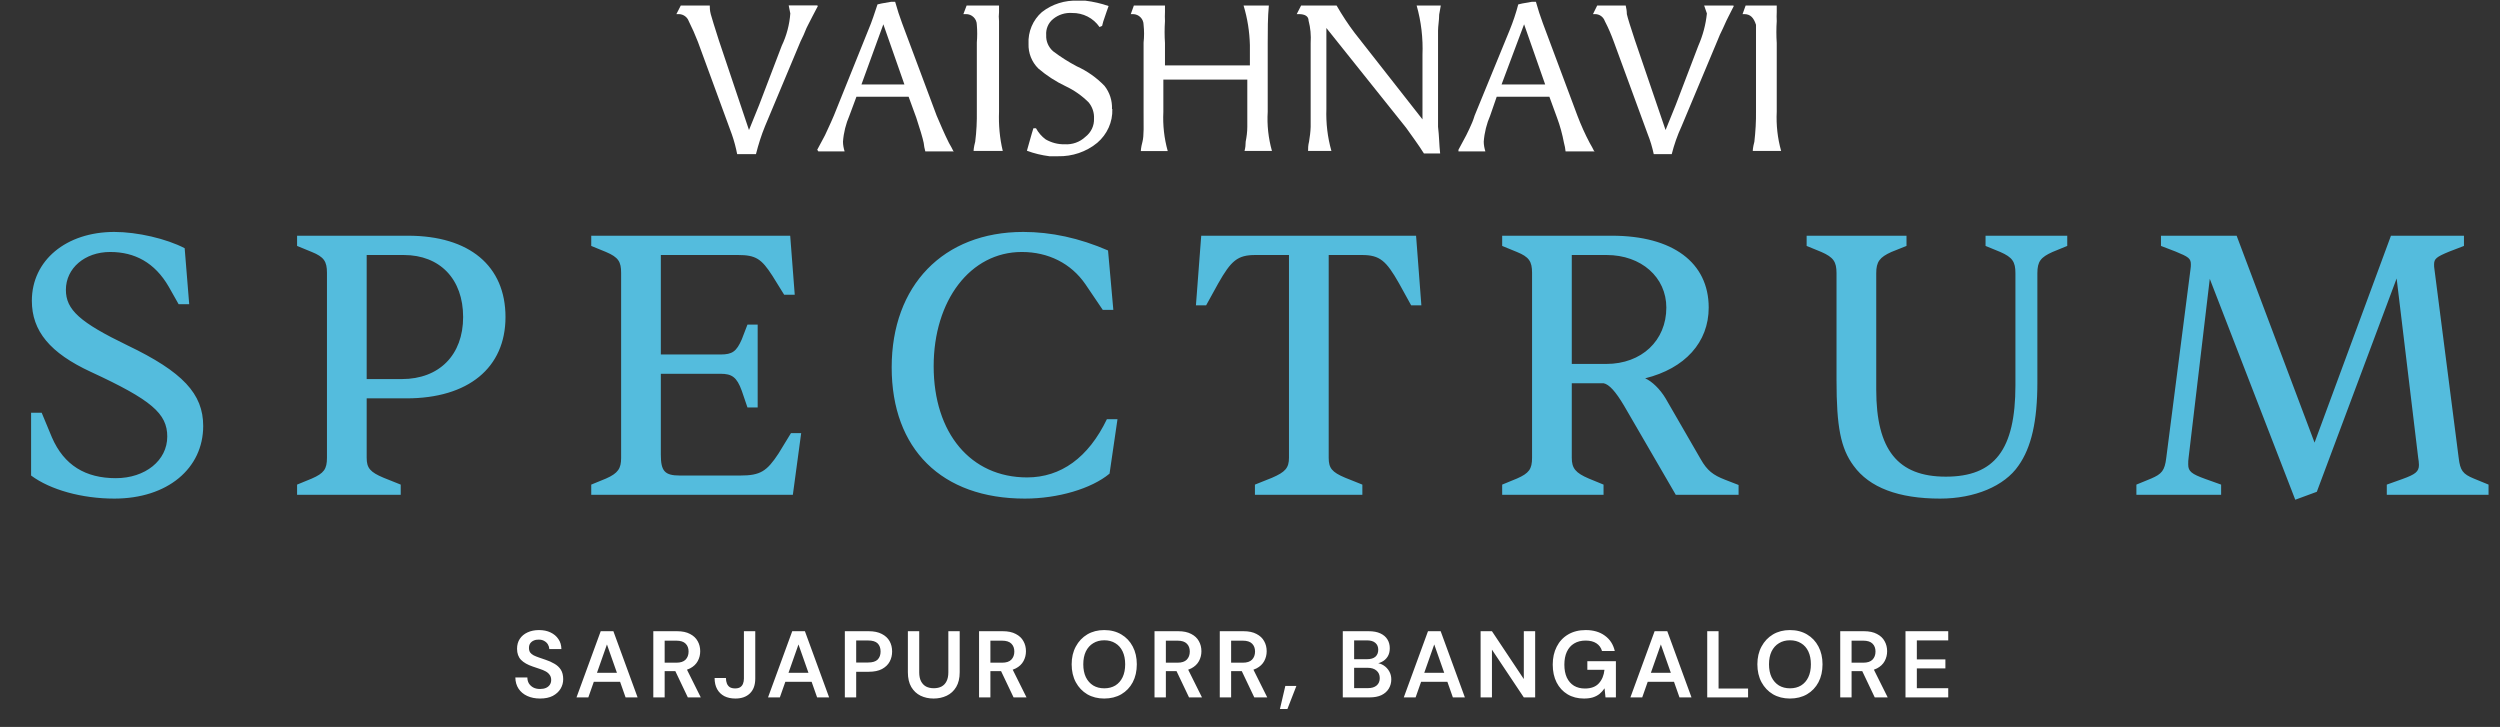 <svg width="423" height="123" viewBox="0 0 423 123" fill="none" xmlns="http://www.w3.org/2000/svg">
<rect x="0" y="0" width="423" height="123" fill="#333333" stroke="none"/>
<path d="M91.373 118.192C90.562 118.192 89.842 118.048 89.213 117.76C88.584 117.472 88.093 117.061 87.741 116.528C87.389 115.995 87.207 115.36 87.197 114.624H89.229C89.229 114.997 89.314 115.333 89.485 115.632C89.666 115.92 89.912 116.149 90.221 116.32C90.541 116.491 90.925 116.576 91.373 116.576C91.757 116.576 92.088 116.517 92.365 116.4C92.653 116.272 92.871 116.096 93.021 115.872C93.181 115.637 93.261 115.365 93.261 115.056C93.261 114.704 93.175 114.416 93.005 114.192C92.845 113.957 92.621 113.76 92.333 113.6C92.045 113.44 91.714 113.301 91.341 113.184C90.968 113.056 90.573 112.923 90.157 112.784C89.272 112.485 88.605 112.107 88.157 111.648C87.709 111.179 87.485 110.555 87.485 109.776C87.485 109.125 87.639 108.565 87.949 108.096C88.258 107.627 88.69 107.264 89.245 107.008C89.81 106.741 90.461 106.608 91.197 106.608C91.944 106.608 92.594 106.741 93.149 107.008C93.714 107.275 94.157 107.648 94.477 108.128C94.808 108.597 94.978 109.163 94.989 109.824H92.941C92.93 109.547 92.856 109.291 92.717 109.056C92.578 108.811 92.376 108.613 92.109 108.464C91.853 108.304 91.538 108.224 91.165 108.224C90.845 108.213 90.557 108.267 90.301 108.384C90.055 108.491 89.858 108.651 89.709 108.864C89.57 109.067 89.501 109.323 89.501 109.632C89.501 109.931 89.565 110.181 89.693 110.384C89.832 110.576 90.029 110.741 90.285 110.88C90.541 111.008 90.84 111.131 91.181 111.248C91.522 111.365 91.895 111.493 92.301 111.632C92.856 111.813 93.357 112.037 93.805 112.304C94.263 112.56 94.626 112.896 94.893 113.312C95.159 113.728 95.293 114.267 95.293 114.928C95.293 115.504 95.144 116.043 94.845 116.544C94.546 117.035 94.109 117.435 93.533 117.744C92.957 118.043 92.237 118.192 91.373 118.192ZM97.544 118L101.64 106.8H103.784L107.88 118H105.848L102.696 109.04L99.544 118H97.544ZM99.368 115.36L99.88 113.84H105.4L105.912 115.36H99.368ZM110.54 118V106.8H114.556C115.442 106.8 116.172 106.955 116.748 107.264C117.335 107.563 117.767 107.968 118.044 108.48C118.332 108.981 118.476 109.552 118.476 110.192C118.476 110.789 118.338 111.344 118.06 111.856C117.783 112.368 117.351 112.779 116.764 113.088C116.178 113.397 115.426 113.552 114.508 113.552H112.46V118H110.54ZM116.38 118L114.028 113.056H116.108L118.572 118H116.38ZM112.46 112.128H114.428C115.143 112.128 115.666 111.957 115.996 111.616C116.338 111.264 116.508 110.805 116.508 110.24C116.508 109.685 116.343 109.243 116.012 108.912C115.682 108.571 115.154 108.4 114.428 108.4H112.46V112.128ZM124.43 118.192C123.716 118.192 123.092 118.059 122.558 117.792C122.036 117.515 121.63 117.12 121.342 116.608C121.054 116.085 120.91 115.456 120.91 114.72H122.83C122.83 115.072 122.884 115.381 122.99 115.648C123.097 115.915 123.262 116.123 123.486 116.272C123.721 116.411 124.02 116.48 124.382 116.48C124.745 116.48 125.033 116.411 125.246 116.272C125.46 116.133 125.614 115.941 125.71 115.696C125.817 115.44 125.87 115.147 125.87 114.816V106.8H127.79V114.816C127.79 115.904 127.486 116.741 126.878 117.328C126.281 117.904 125.465 118.192 124.43 118.192ZM129.951 118L134.047 106.8H136.191L140.287 118H138.255L135.103 109.04L131.951 118H129.951ZM131.775 115.36L132.287 113.84H137.807L138.319 115.36H131.775ZM142.947 118V106.8H146.979C147.875 106.8 148.617 106.955 149.203 107.264C149.79 107.563 150.227 107.968 150.515 108.48C150.803 108.992 150.947 109.579 150.947 110.24C150.947 110.859 150.809 111.429 150.531 111.952C150.254 112.464 149.822 112.88 149.235 113.2C148.649 113.509 147.897 113.664 146.979 113.664H144.867V118H142.947ZM144.867 112.096H146.867C147.625 112.096 148.169 111.931 148.499 111.6C148.83 111.259 148.995 110.805 148.995 110.24C148.995 109.653 148.83 109.195 148.499 108.864C148.169 108.533 147.625 108.368 146.867 108.368H144.867V112.096ZM157.964 118.192C157.153 118.192 156.417 118.032 155.756 117.712C155.105 117.392 154.582 116.901 154.188 116.24C153.804 115.579 153.612 114.747 153.612 113.744V106.8H155.532V113.76C155.532 114.368 155.633 114.869 155.836 115.264C156.038 115.659 156.321 115.957 156.684 116.16C157.057 116.352 157.494 116.448 157.996 116.448C158.508 116.448 158.945 116.352 159.308 116.16C159.681 115.957 159.964 115.659 160.156 115.264C160.358 114.869 160.46 114.368 160.46 113.76V106.8H162.38V113.744C162.38 114.747 162.182 115.579 161.788 116.24C161.393 116.901 160.86 117.392 160.188 117.712C159.516 118.032 158.774 118.192 157.964 118.192ZM165.656 118V106.8H169.672C170.557 106.8 171.288 106.955 171.864 107.264C172.451 107.563 172.883 107.968 173.16 108.48C173.448 108.981 173.592 109.552 173.592 110.192C173.592 110.789 173.453 111.344 173.176 111.856C172.899 112.368 172.467 112.779 171.88 113.088C171.293 113.397 170.541 113.552 169.624 113.552H167.576V118H165.656ZM171.496 118L169.144 113.056H171.224L173.688 118H171.496ZM167.576 112.128H169.544C170.259 112.128 170.781 111.957 171.112 111.616C171.453 111.264 171.624 110.805 171.624 110.24C171.624 109.685 171.459 109.243 171.128 108.912C170.797 108.571 170.269 108.4 169.544 108.4H167.576V112.128ZM186.828 118.192C185.751 118.192 184.796 117.952 183.964 117.472C183.143 116.981 182.497 116.304 182.028 115.44C181.559 114.565 181.324 113.552 181.324 112.4C181.324 111.259 181.559 110.256 182.028 109.392C182.497 108.517 183.143 107.835 183.964 107.344C184.796 106.853 185.751 106.608 186.828 106.608C187.927 106.608 188.892 106.853 189.724 107.344C190.556 107.835 191.201 108.517 191.66 109.392C192.119 110.256 192.348 111.259 192.348 112.4C192.348 113.552 192.119 114.565 191.66 115.44C191.201 116.304 190.556 116.981 189.724 117.472C188.892 117.952 187.927 118.192 186.828 118.192ZM186.844 116.464C187.559 116.464 188.183 116.304 188.716 115.984C189.249 115.653 189.66 115.184 189.948 114.576C190.236 113.968 190.38 113.243 190.38 112.4C190.38 111.557 190.236 110.832 189.948 110.224C189.66 109.616 189.249 109.152 188.716 108.832C188.183 108.501 187.559 108.336 186.844 108.336C186.129 108.336 185.505 108.501 184.972 108.832C184.439 109.152 184.023 109.616 183.724 110.224C183.436 110.832 183.292 111.557 183.292 112.4C183.292 113.243 183.436 113.968 183.724 114.576C184.023 115.184 184.439 115.653 184.972 115.984C185.505 116.304 186.129 116.464 186.844 116.464ZM195.344 118V106.8H199.36C200.245 106.8 200.976 106.955 201.552 107.264C202.139 107.563 202.571 107.968 202.848 108.48C203.136 108.981 203.28 109.552 203.28 110.192C203.28 110.789 203.141 111.344 202.864 111.856C202.587 112.368 202.155 112.779 201.568 113.088C200.981 113.397 200.229 113.552 199.312 113.552H197.264V118H195.344ZM201.184 118L198.832 113.056H200.912L203.376 118H201.184ZM197.264 112.128H199.232C199.947 112.128 200.469 111.957 200.8 111.616C201.141 111.264 201.312 110.805 201.312 110.24C201.312 109.685 201.147 109.243 200.816 108.912C200.485 108.571 199.957 108.4 199.232 108.4H197.264V112.128ZM206.386 118V106.8H210.402C211.287 106.8 212.018 106.955 212.594 107.264C213.181 107.563 213.613 107.968 213.89 108.48C214.178 108.981 214.322 109.552 214.322 110.192C214.322 110.789 214.183 111.344 213.906 111.856C213.629 112.368 213.197 112.779 212.61 113.088C212.023 113.397 211.271 113.552 210.354 113.552H208.306V118H206.386ZM212.226 118L209.874 113.056H211.954L214.418 118H212.226ZM208.306 112.128H210.274C210.989 112.128 211.511 111.957 211.842 111.616C212.183 111.264 212.354 110.805 212.354 110.24C212.354 109.685 212.189 109.243 211.858 108.912C211.527 108.571 210.999 108.4 210.274 108.4H208.306V112.128ZM216.564 119.968L217.476 116.064H219.348L217.828 119.968H216.564ZM227.199 118V106.8H231.583C232.372 106.8 233.028 106.923 233.551 107.168C234.084 107.413 234.484 107.755 234.751 108.192C235.018 108.619 235.151 109.115 235.151 109.68C235.151 110.245 235.028 110.72 234.783 111.104C234.538 111.488 234.212 111.781 233.807 111.984C233.412 112.187 232.98 112.309 232.511 112.352L232.751 112.176C233.252 112.187 233.7 112.32 234.095 112.576C234.5 112.832 234.82 113.168 235.055 113.584C235.29 113.989 235.407 114.443 235.407 114.944C235.407 115.531 235.263 116.059 234.975 116.528C234.698 116.987 234.287 117.349 233.743 117.616C233.199 117.872 232.532 118 231.743 118H227.199ZM229.119 116.432H231.455C232.084 116.432 232.575 116.283 232.927 115.984C233.279 115.685 233.455 115.269 233.455 114.736C233.455 114.203 233.274 113.781 232.911 113.472C232.548 113.152 232.052 112.992 231.423 112.992H229.119V116.432ZM229.119 111.536H231.311C231.93 111.536 232.399 111.397 232.719 111.12C233.039 110.832 233.199 110.437 233.199 109.936C233.199 109.445 233.039 109.061 232.719 108.784C232.399 108.496 231.924 108.352 231.295 108.352H229.119V111.536ZM237.521 118L241.617 106.8H243.761L247.857 118H245.825L242.673 109.04L239.521 118H237.521ZM239.345 115.36L239.857 113.84H245.377L245.889 115.36H239.345ZM250.517 118V106.8H252.437L257.829 114.896V106.8H259.749V118H257.829L252.437 109.92V118H250.517ZM268.002 118.192C266.946 118.192 266.018 117.952 265.218 117.472C264.428 116.992 263.815 116.325 263.378 115.472C262.94 114.608 262.722 113.6 262.722 112.448C262.722 111.307 262.946 110.299 263.394 109.424C263.842 108.539 264.482 107.851 265.314 107.36C266.156 106.859 267.154 106.608 268.306 106.608C269.607 106.608 270.684 106.923 271.538 107.552C272.402 108.171 272.962 109.035 273.218 110.144H271.058C270.898 109.589 270.583 109.157 270.114 108.848C269.644 108.539 269.036 108.384 268.29 108.384C267.532 108.384 266.882 108.549 266.338 108.88C265.804 109.2 265.394 109.669 265.106 110.288C264.828 110.896 264.69 111.621 264.69 112.464C264.69 113.307 264.828 114.032 265.106 114.64C265.394 115.248 265.799 115.712 266.322 116.032C266.844 116.341 267.458 116.496 268.162 116.496C269.207 116.496 269.996 116.203 270.53 115.616C271.063 115.029 271.378 114.267 271.474 113.328H268.578V111.872H273.41V118H271.65L271.49 116.464C271.244 116.827 270.962 117.141 270.642 117.408C270.322 117.664 269.943 117.861 269.506 118C269.079 118.128 268.578 118.192 268.002 118.192ZM275.865 118L279.961 106.8H282.105L286.201 118H284.169L281.017 109.04L277.865 118H275.865ZM277.689 115.36L278.201 113.84H283.721L284.233 115.36H277.689ZM288.862 118V106.8H290.782V116.496H295.774V118H288.862ZM302.851 118.192C301.774 118.192 300.819 117.952 299.987 117.472C299.166 116.981 298.521 116.304 298.051 115.44C297.582 114.565 297.347 113.552 297.347 112.4C297.347 111.259 297.582 110.256 298.051 109.392C298.521 108.517 299.166 107.835 299.987 107.344C300.819 106.853 301.774 106.608 302.851 106.608C303.95 106.608 304.915 106.853 305.747 107.344C306.579 107.835 307.225 108.517 307.683 109.392C308.142 110.256 308.371 111.259 308.371 112.4C308.371 113.552 308.142 114.565 307.683 115.44C307.225 116.304 306.579 116.981 305.747 117.472C304.915 117.952 303.95 118.192 302.851 118.192ZM302.867 116.464C303.582 116.464 304.206 116.304 304.739 115.984C305.273 115.653 305.683 115.184 305.971 114.576C306.259 113.968 306.403 113.243 306.403 112.4C306.403 111.557 306.259 110.832 305.971 110.224C305.683 109.616 305.273 109.152 304.739 108.832C304.206 108.501 303.582 108.336 302.867 108.336C302.153 108.336 301.529 108.501 300.995 108.832C300.462 109.152 300.046 109.616 299.747 110.224C299.459 110.832 299.315 111.557 299.315 112.4C299.315 113.243 299.459 113.968 299.747 114.576C300.046 115.184 300.462 115.653 300.995 115.984C301.529 116.304 302.153 116.464 302.867 116.464ZM311.367 118V106.8H315.383C316.269 106.8 316.999 106.955 317.575 107.264C318.162 107.563 318.594 107.968 318.871 108.48C319.159 108.981 319.303 109.552 319.303 110.192C319.303 110.789 319.165 111.344 318.887 111.856C318.61 112.368 318.178 112.779 317.591 113.088C317.005 113.397 316.253 113.552 315.335 113.552H313.287V118H311.367ZM317.207 118L314.855 113.056H316.935L319.399 118H317.207ZM313.287 112.128H315.255C315.97 112.128 316.493 111.957 316.823 111.616C317.165 111.264 317.335 110.805 317.335 110.24C317.335 109.685 317.17 109.243 316.839 108.912C316.509 108.571 315.981 108.4 315.255 108.4H313.287V112.128ZM322.409 118V106.8H329.641V108.352H324.329V111.568H329.161V113.088H324.329V116.448H329.641V118H322.409Z" fill="white"/>
<path fill-rule="evenodd" clip-rule="evenodd" d="M138.383 1.02C137.725 2.305 137.176 3.29 136.738 4.193L136.463 4.74C136.162 5.506 135.833 6.272 135.449 7.011L129.444 21.347C128.813 22.879 128.32 24.466 127.908 26.08H124.728C124.508 24.931 124.207 23.809 123.823 22.715L118.092 7.093C117.626 5.889 117.105 4.713 116.529 3.564C116.282 2.88 115.624 2.415 114.911 2.388H114.445L115.186 0.938H120.094C120.094 1.293 120.094 1.758 120.258 2.388C120.423 3.017 120.916 4.576 121.629 6.82L126.729 22.003L128.457 17.735L132.268 7.75C133.091 6.026 133.584 4.166 133.721 2.278L133.447 0.91H138.273L138.383 1.02Z" fill="white"/>
<path fill-rule="evenodd" clip-rule="evenodd" d="M153.025 14.289L149.461 4.111L145.759 14.289H153.025ZM161.388 25.615H156.562C156.425 25.15 156.343 24.657 156.288 24.165C156.096 23.262 155.658 21.812 155.027 19.897L153.738 16.368H144.909L143.73 19.541C143.127 20.937 142.743 22.442 142.633 23.974C142.633 24.521 142.743 25.068 142.907 25.615H138.465L138.273 25.341C138.465 24.986 138.74 24.439 139.096 23.809C139.452 23.18 139.727 22.633 140.083 21.812C140.44 20.991 140.741 20.444 141.098 19.541L146.911 5.096C147.569 3.564 148.007 2.114 148.474 0.746L149.186 0.582L150.749 0.309H151.462C151.819 1.594 152.203 2.771 152.641 3.947L158.482 19.569C159.112 21.019 159.743 22.551 160.566 24.192C160.84 24.63 161.114 25.177 161.388 25.724" fill="white"/>
<path fill-rule="evenodd" clip-rule="evenodd" d="M169.283 25.533H164.731C164.731 25.533 164.731 24.985 165.006 23.973C165.225 22.25 165.307 20.526 165.28 18.802V7.203C165.362 6.19 165.362 5.205 165.28 4.193C165.28 3.181 164.43 2.36 163.415 2.387C163.415 2.387 163.388 2.387 163.36 2.387H163.004L163.552 0.938H169.036V2.032C168.981 2.552 168.981 3.044 169.036 3.564V18.912C168.954 21.128 169.146 23.371 169.667 25.533" fill="white"/>
<path fill-rule="evenodd" clip-rule="evenodd" d="M188.204 18.447C188.286 20.636 187.327 22.742 185.654 24.165C183.79 25.697 181.431 26.49 179.018 26.436H177.565C176.277 26.271 174.988 25.97 173.754 25.505L174.11 24.247L174.576 22.605L174.851 21.703H175.289C175.701 22.441 176.249 23.098 176.935 23.59C177.894 24.137 178.991 24.438 180.115 24.411C181.431 24.493 182.693 24.055 183.652 23.152C184.612 22.414 185.161 21.265 185.106 20.061C185.161 19.076 184.831 18.091 184.201 17.325C183.077 16.203 181.76 15.273 180.307 14.589C178.635 13.796 177.072 12.784 175.673 11.58C174.576 10.486 173.973 8.981 174.028 7.422C173.918 5.37 174.768 3.372 176.304 2.032C178.031 0.691 180.198 0.007 182.391 0.117H183.652C184.996 0.281 186.312 0.582 187.573 1.02L187.217 2.032L186.669 3.646L186.477 4.385L186.038 4.576C184.996 3.044 183.241 2.169 181.404 2.196C180.252 2.114 179.101 2.47 178.196 3.208C177.373 3.865 176.935 4.905 177.017 5.944C176.962 6.984 177.401 7.996 178.196 8.68C179.457 9.638 180.801 10.486 182.199 11.224C183.954 12.018 185.544 13.139 186.888 14.535C187.765 15.656 188.204 17.024 188.149 18.447" fill="white"/>
<path fill-rule="evenodd" clip-rule="evenodd" d="M215.128 25.533H210.577C210.714 25.013 210.769 24.493 210.769 23.973C210.933 23.152 211.043 22.304 211.043 21.456V13.468H196.839V18.939C196.73 21.183 196.977 23.399 197.58 25.56H193.028C193.028 25.56 193.028 25.013 193.302 24.001C193.577 22.988 193.494 21.101 193.494 18.83V7.203C193.604 6.19 193.604 5.205 193.494 4.193C193.494 3.208 192.699 2.387 191.685 2.387C191.657 2.387 191.63 2.387 191.602 2.387H191.328L191.849 0.938H197.114V2.032C197.086 2.552 197.086 3.044 197.114 3.564C197.031 4.795 197.031 6.054 197.114 7.285V11.06H211.482V7.64C211.427 5.37 211.07 3.099 210.412 0.938H214.69C214.498 2.935 214.498 5.096 214.498 7.285V18.912C214.361 21.155 214.607 23.371 215.211 25.533" fill="white"/>
<path fill-rule="evenodd" clip-rule="evenodd" d="M243.782 0.938L243.508 2.47C243.508 3.482 243.316 4.385 243.316 5.205V21.456C243.508 22.988 243.508 24.52 243.673 25.97H240.931C239.916 24.356 238.819 22.906 237.915 21.62L224.424 4.74V18.419C224.342 20.827 224.616 23.207 225.274 25.533H221.326C221.326 25.067 221.326 24.63 221.49 23.973C221.627 23.152 221.737 22.304 221.764 21.456V7.285C221.847 5.999 221.737 4.713 221.408 3.482C221.408 2.743 220.777 2.387 219.763 2.387H219.406L220.147 0.938H226.151C227.084 2.552 228.098 4.111 229.223 5.588L240.684 20.198V9.282C240.794 6.464 240.465 3.646 239.697 0.938H243.782Z" fill="white"/>
<path fill-rule="evenodd" clip-rule="evenodd" d="M261.441 14.289L257.876 4.111L254.065 14.289H261.441ZM269.667 25.615H264.896C264.841 25.123 264.759 24.63 264.622 24.165C264.348 22.715 263.964 21.292 263.443 19.897L262.154 16.368H253.243L252.146 19.541C251.543 20.937 251.159 22.442 251.049 23.974C251.049 24.521 251.159 25.068 251.323 25.615H246.771V25.341C246.963 24.986 247.238 24.439 247.594 23.809C247.951 23.18 248.225 22.633 248.609 21.812C248.992 20.991 249.239 20.444 249.513 19.541L255.436 5.096C256.012 3.674 256.505 2.224 256.889 0.746L257.602 0.582L259.165 0.309H259.878C260.235 1.594 260.618 2.771 261.057 3.947L266.898 19.569C267.501 21.156 268.186 22.688 268.981 24.192C269.256 24.63 269.53 25.177 269.804 25.724" fill="white"/>
<path fill-rule="evenodd" clip-rule="evenodd" d="M293.359 1.02C292.728 2.305 292.18 3.29 291.796 4.193L291.549 4.74C291.165 5.479 290.836 6.245 290.535 7.011L284.53 21.347C283.817 22.879 283.269 24.466 282.857 26.08H279.814C279.567 24.931 279.238 23.809 278.799 22.715L273.068 7.093C272.63 5.889 272.136 4.713 271.533 3.564C271.286 2.853 270.628 2.387 269.888 2.387H269.531L270.244 0.938H275.07C275.18 1.403 275.262 1.895 275.262 2.387C275.427 3.126 275.893 4.576 276.633 6.82L281.815 22.003L283.543 17.735L287.354 7.75C288.122 5.999 288.615 4.166 288.807 2.278L288.341 0.938H293.277L293.359 1.02Z" fill="white"/>
<path fill-rule="evenodd" clip-rule="evenodd" d="M301.092 25.533H296.567C296.567 25.533 296.567 24.985 296.841 23.973C297.033 22.25 297.143 20.526 297.116 18.802V4.193C296.732 3.017 296.183 2.387 295.114 2.387H294.84L295.361 0.938H300.625V2.032C300.598 2.552 300.598 3.044 300.625 3.564C300.543 4.795 300.543 6.054 300.625 7.285V18.912C300.516 21.155 300.762 23.371 301.366 25.533" fill="white"/>
<path d="M19.341 84.363C13.901 84.363 8.525 82.891 5.261 80.459V69.835H7.053L8.781 73.995C10.829 78.731 14.477 80.907 19.597 80.907C24.589 80.907 28.301 77.899 28.301 73.867C28.301 69.963 25.613 67.659 15.373 62.923C8.461 59.723 5.389 56.011 5.389 50.891C5.389 44.043 11.213 39.243 19.341 39.243C23.245 39.243 28.173 40.395 31.245 41.995L32.013 51.467H30.221L28.557 48.523C26.189 44.427 22.797 42.635 18.637 42.635C14.349 42.635 11.149 45.387 11.149 49.035C11.149 52.427 13.517 54.539 21.581 58.443C30.925 62.923 34.381 66.635 34.381 72.075C34.381 79.243 28.365 84.363 19.341 84.363ZM67.802 83.723H50.266V81.995L52.762 80.971C54.81 80.075 55.322 79.371 55.322 77.451V46.155C55.322 44.235 54.81 43.467 52.762 42.635L50.266 41.611V39.883H69.018C79.45 39.883 85.53 45.003 85.53 53.643C85.53 62.219 79.258 67.403 68.762 67.403H62.042V77.451C62.042 79.179 62.618 79.883 64.922 80.843L67.802 81.995V83.723ZM62.042 43.147V64.139H67.994C74.33 64.139 78.362 60.043 78.362 53.643C78.362 47.243 74.458 43.147 68.314 43.147H62.042ZM134.15 83.723H100.038V81.995L102.534 80.971C104.582 80.075 105.094 79.243 105.094 77.515V46.155C105.094 44.299 104.646 43.531 102.534 42.635L100.038 41.611V39.883H133.702L134.47 49.867H132.678L130.694 46.667C128.838 43.787 127.878 43.147 124.87 43.147H111.814V59.979H121.926C123.91 59.979 124.614 59.467 125.51 57.419L126.47 54.923H128.198V68.939H126.47L125.51 66.123C124.678 63.819 123.846 63.243 121.926 63.243H111.814V76.939C111.814 79.691 112.454 80.459 115.014 80.459H125.254C128.646 80.459 129.734 79.755 131.718 76.747L133.83 73.291H135.558L134.15 83.723ZM173.4 84.363C159.32 84.363 150.872 75.979 150.872 62.155C150.872 48.331 159.576 39.243 173.144 39.243C177.816 39.243 182.616 40.267 187.48 42.379L188.376 52.427H186.584L183.64 48.075C181.208 44.555 177.368 42.635 172.888 42.635C164.184 42.635 157.976 50.827 157.976 61.963C157.976 73.291 164.248 80.779 173.784 80.779C179.48 80.779 184.152 77.451 187.288 70.923H189.08L187.736 80.139C184.664 82.699 178.968 84.363 173.4 84.363ZM230.511 83.723H212.335V81.995L215.215 80.843C217.455 79.883 218.095 79.179 218.095 77.451V43.147H212.399C209.391 43.147 208.303 44.107 206.127 47.947L204.079 51.659H202.351L203.247 39.883H239.599L240.495 51.659H238.767L236.719 47.947C234.543 44.107 233.455 43.147 230.447 43.147H224.815V77.451C224.815 79.179 225.327 79.883 227.631 80.843L230.511 81.995V83.723ZM271.32 83.723H254.168V81.995L256.664 80.971C258.712 80.075 259.224 79.371 259.224 77.451V46.155C259.224 44.235 258.712 43.467 256.664 42.635L254.168 41.611V39.883H272.728C283.032 39.883 289.112 44.427 289.112 52.043C289.112 57.931 285.08 62.347 278.36 64.011C279.512 64.523 280.856 65.803 281.816 67.403L287.768 77.707C288.856 79.627 289.88 80.395 291.864 81.163L294.168 82.059V83.723H283.544L274.776 68.619C273.368 66.251 272.28 65.035 271.32 64.843H265.944V77.451C265.944 79.243 266.584 80.011 268.824 80.971L271.32 81.995V83.723ZM265.944 43.147V61.579H271.768C277.784 61.579 281.944 57.611 281.944 52.043C281.944 46.923 277.72 43.147 271.832 43.147H265.944ZM328.275 84.363C321.235 84.363 316.307 82.507 313.619 78.795C311.443 75.851 310.739 72.203 310.739 64.331V46.219C310.739 44.299 310.227 43.531 308.179 42.635L305.683 41.611V39.883H322.579V41.611L320.019 42.635C318.035 43.531 317.459 44.299 317.459 46.219V65.931C317.459 76.107 321.107 80.651 329.235 80.651C337.491 80.651 341.011 76.107 341.011 65.163V46.219C341.011 44.299 340.499 43.531 338.451 42.635L335.955 41.611V39.883H349.779V41.611L347.283 42.635C345.299 43.531 344.723 44.235 344.723 46.219V64.715C344.723 71.307 343.699 75.723 341.523 78.795C339.155 82.251 334.099 84.363 328.275 84.363ZM392.006 83.211L388.358 84.555L373.894 47.179L370.31 77.451C370.246 77.899 370.246 78.091 370.246 78.603C370.246 79.755 370.822 80.203 373.126 81.035L375.814 81.995V83.723H361.478V81.995L363.974 80.971C365.766 80.203 366.278 79.627 366.534 77.451L370.63 45.579C370.694 45.131 370.694 45.003 370.694 44.747C370.694 43.723 370.31 43.467 368.134 42.571L365.638 41.611V39.883H378.438L391.622 74.891L404.55 39.883H416.902V41.611L414.406 42.571C412.23 43.467 411.846 43.787 411.846 44.747C411.846 45.003 411.846 45.195 411.91 45.579L416.006 77.451C416.262 79.627 416.71 80.203 418.566 80.971L421.062 81.995V83.723H403.846V81.995L406.534 81.035C408.646 80.267 409.286 79.819 409.286 78.667C409.286 78.283 409.222 77.835 409.158 77.451L405.51 47.115L392.006 83.211Z" fill="#54BCDD"/>
</svg>
